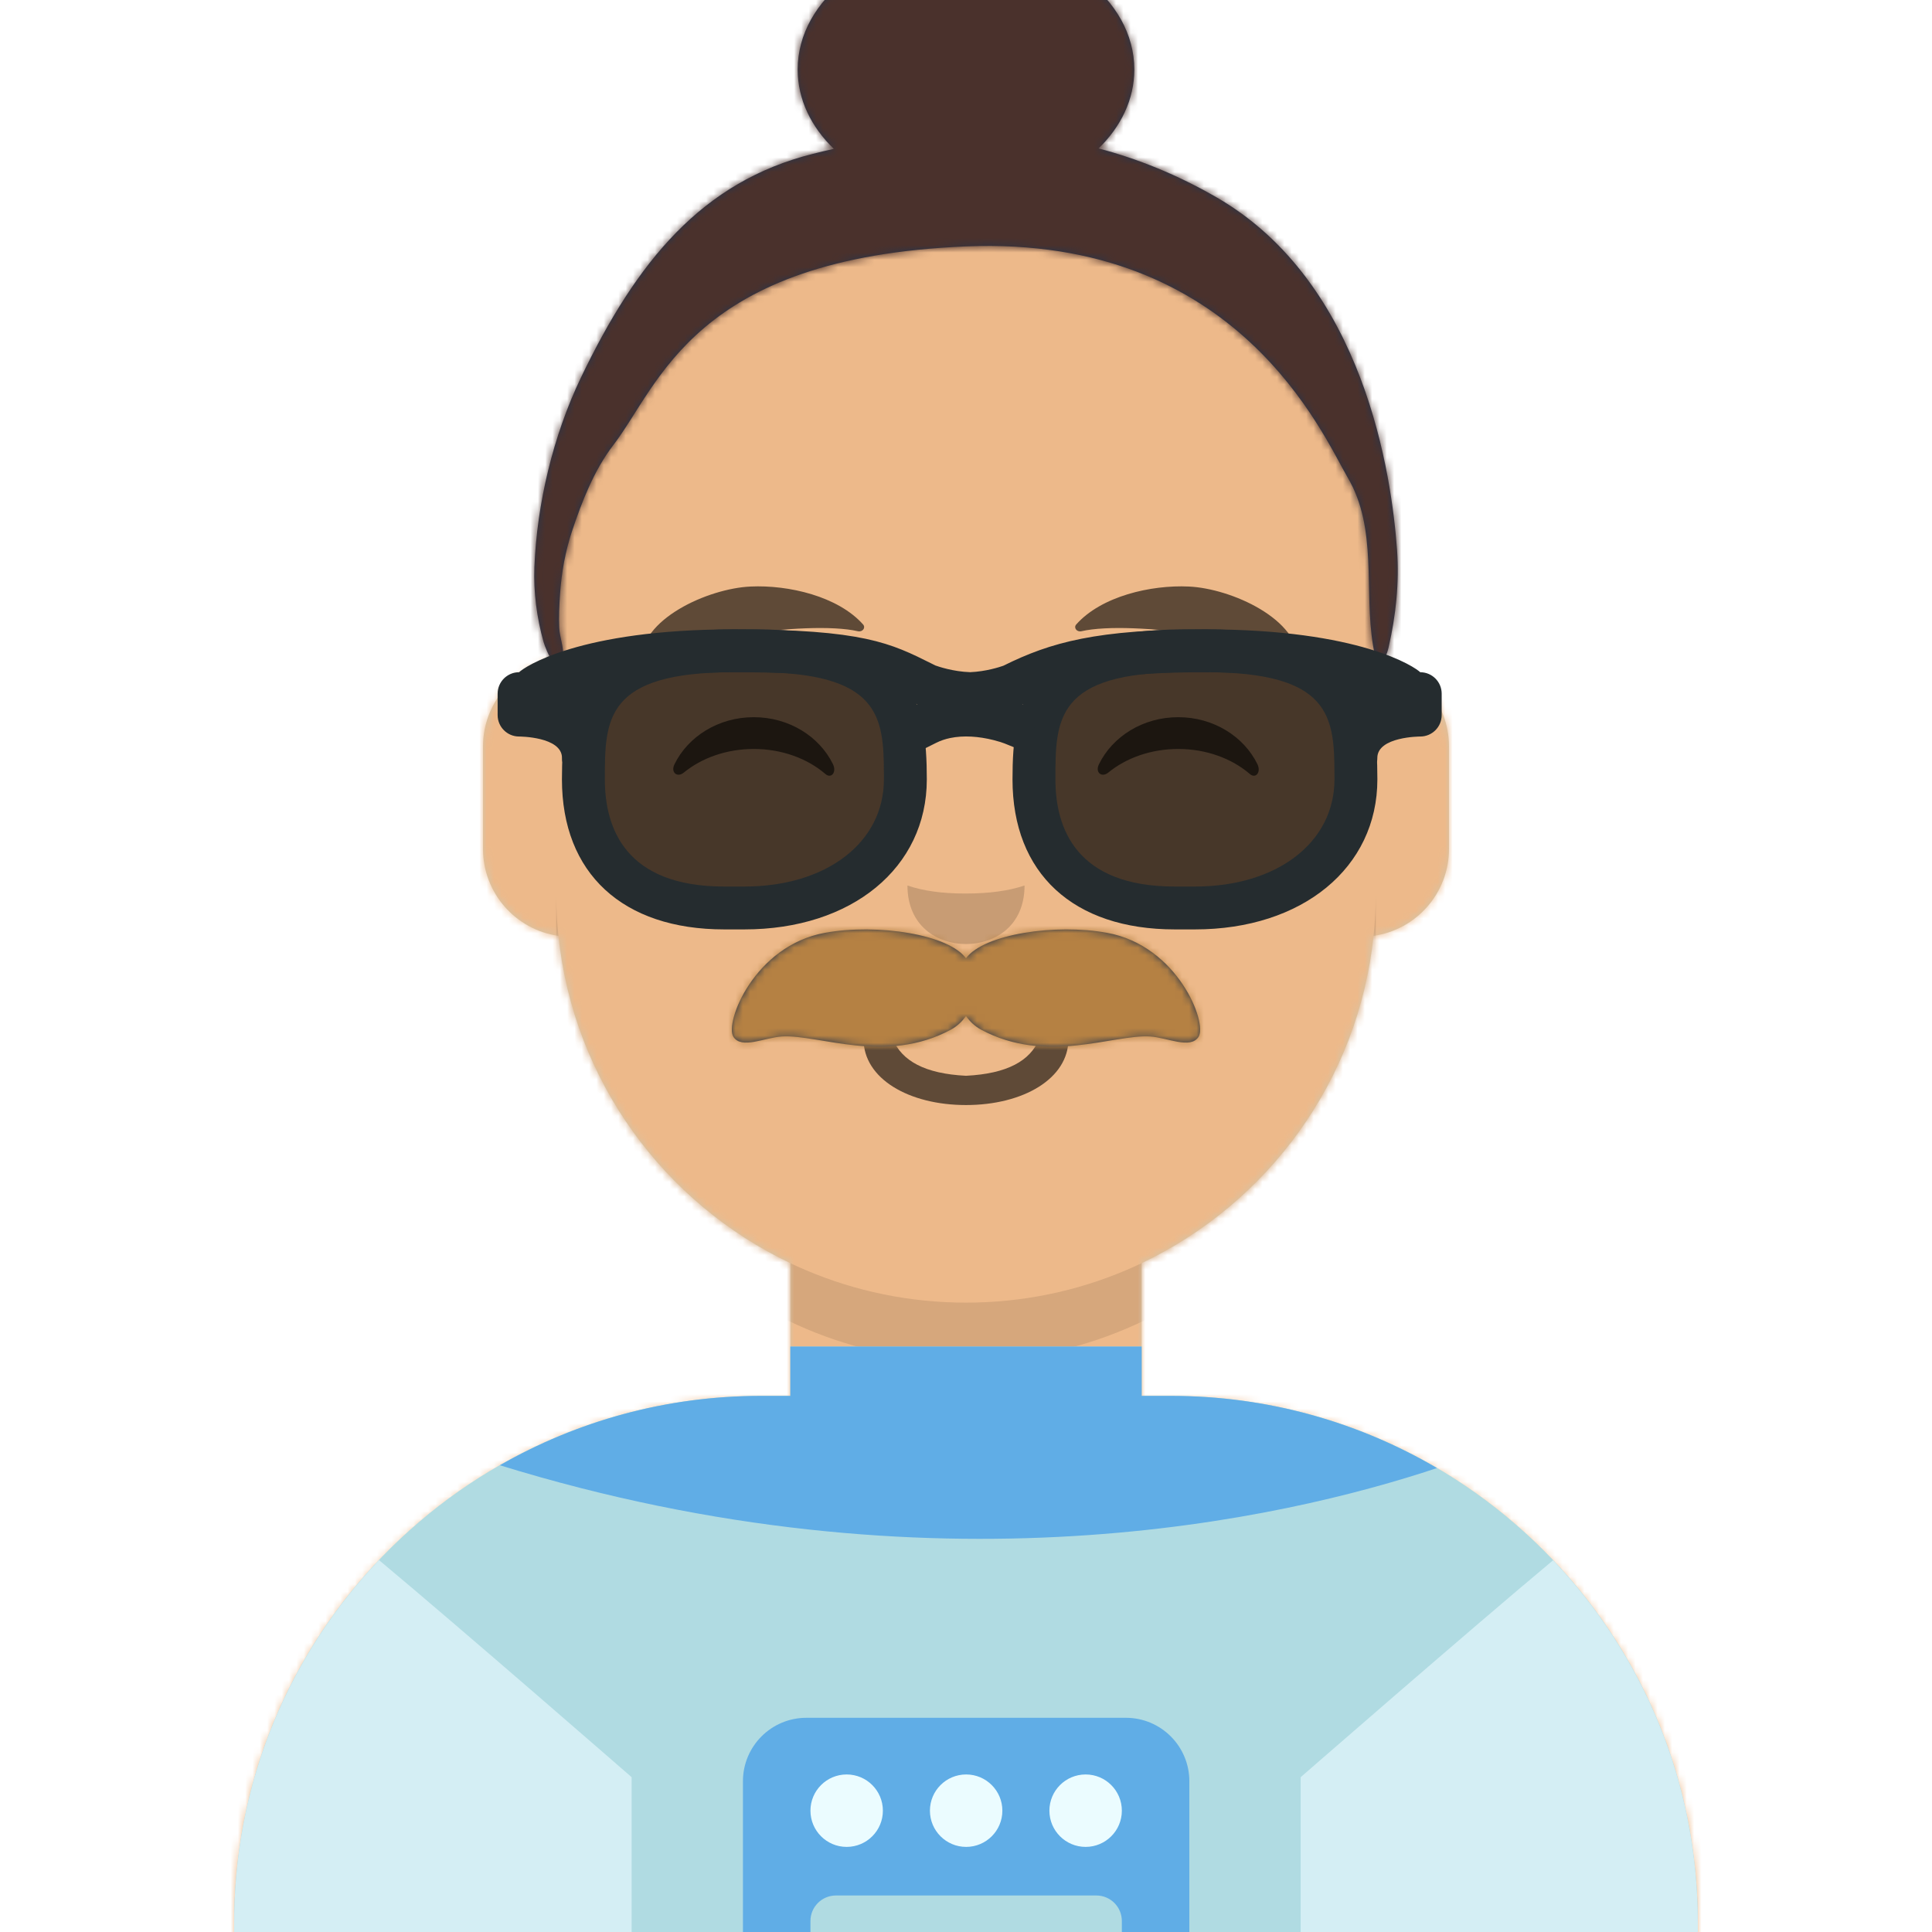<svg xmlns="http://www.w3.org/2000/svg" xmlns:ns2="http://design.blush" xmlns:xlink="http://www.w3.org/1999/xlink" width="264px" height="264px" viewBox="0 8 264 264" version="1.1">
    <title id="transparent_Title">Avataaar/Default</title>
    <desc>Created with python_avatars</desc>
    <defs>
        <path d="M100,0 C130.928,-5.68137151e-15 156,25.072 156,56 L156.001,62.166 C161.676,63.119 166,68.054 166,74 L166,88 C166,94.052 161.519,99.058 155.694,99.881 C153.628,119.686 141.238,136.422 124.001,144.61 L124,163 L128,163 C167.765,163 200,195.235 200,235 L200,244 L0,244 L0,235 C-4.86974701e-15,195.235 32.235,163 72,163 L76,163 L76,144.611 C58.763,136.422 46.372,119.687 44.305,99.881 C38.481,99.058 34,94.052 34,88 L34,74 C34,68.054 38.325,63.118 44,62.166 L44,56 C44,25.072 69.072,5.68137151e-15 100,0 Z" id="transparent_path-1" />
        <path d="M83,36.348 C83,52.629 105.162,65.828 132.5,65.828 C159.838,65.828 182,52.629 182,36.348 C182,34.985 181.845,33.645 181.544,32.331 C210.784,41.488 232,68.792 232,101.052 L232,110 L32,110 L32,101.052 C32,68.397 53.739,40.82 83.534,32.002 C83.182,33.421 83,34.871 83,36.348 Z" id="transparent_path-3" />
        <rect id="transparent_path-5" x="0" y="0" width="264" height="280" />
        <path d="M74,0 C114.869,0 148,33.131 148,74 L148,84.148 L148,197.608 C135.525,187.237 119.491,181 102,181 L102,181 L98,181 L98,162.611 C115.531,154.283 128.048,137.115 129.791,116.867 C135.569,116.002 140,111.019 140,105 L140,105 L140,92 C140,87.354 137.359,83.324 133.497,81.33 C132.724,81.05 131.952,80.748 131.181,80.426 C130.795,80.32 130.401,80.233 130,80.166 L130,80.166 L130,79.917 C117.224,74.234 104.878,63.071 96.11,47.885 C93.175,42.801 90.831,37.595 89.066,32.397 C80.431,42.941 67.745,53.602 52.342,62.495 C42.778,68.017 33.147,72.291 24,75.266 L24,137.247 C29.602,148.318 38.773,157.278 50,162.611 L50,162.611 L50,181 L46,181 C38.327,181 30.935,182.2 24,184.423 L24,230 C24,244.106 13.569,255.776 0,257.716 L0,74 C0,33.131 33.131,0 74,0 Z" id="transparent_path-7" />
    </defs>
    <g id="transparent_Avataaar/Default" stroke="none" stroke-width="1" fill="none" fill-rule="evenodd">
        <g id="transparent_Body" transform="translate(32, 36)">
            <mask id="transparent_mask-2" fill="white">
                <use xlink:href="#transparent_path-1" />
            </mask>
            <use fill="#D0C6AC" xlink:href="#transparent_path-1" />
            <g id="transparent_Skin-Color" mask="url(#transparent_mask-2)" fill="#EDB98A">
                <g transform="translate(-32, 0)" id="transparent_Color">
                    <rect x="0" y="0" width="264" height="244" />
                </g>
            </g>
            <path d="M44,94 C44,124.928 69.072,150 100,150 C130.928,150 156,124.928 156,94 L156,94 L156,102 C156,132.928 130.928,158 100,158 C69.072,158 44,132.928 44,102 Z" id="transparent_Neck-Shadow" fill-opacity="0.1" fill="#000000" mask="url(#transparent_mask-2)" />
        </g>
        <g id="transparent_Clothing" transform="translate(0, 170)">
            
        <g id="astronaut_suit_Clothing/Astronaut suit" stroke="none" stroke-width="1" fill="none" fill-rule="evenodd"><g id="astronaut_suit_Astronaut-suit" transform="translate(32, 22)"><path d="M128,6.74 L124,6.74 L124.001,0.001 L76,0.001 L76,6.74 L72,6.74 C32.633,6.74 0.646,38.334 0.01,77.549 L-0,78.74 L-0,87.74 L200,87.74 L200,78.74 C200,38.975 167.765,6.74 128,6.74" id="astronaut_suit_Fill-1" fill="#B0DBE2" /><path d="M180.225,29.205 C168.827,38.716 145.73,58.847 145.73,58.847 L145.73,87.74 L199.999,87.74 L199.999,78.74 C199.999,59.542 192.471,42.113 180.225,29.205" id="astronaut_suit_Fill-4" fill="#D4EEF4" /><path d="M0.009,77.549 L0.001,78.74 L0.001,87.74 L54.31,87.74 L54.31,58.847 C54.31,58.847 31.178,38.686 19.791,29.184 C7.787,41.826 0.314,58.813 0.009,77.549" id="astronaut_suit_Fill-6" fill="#D4EEF4" /><path d="M121.85,50.73 L78.189,50.73 C73.401,50.73 69.52,54.612 69.52,59.4 L69.52,87.774 L130.52,87.774 L130.52,59.4 C130.52,54.612 126.638,50.73 121.85,50.73" id="astronaut_suit_Fill-8" fill="#60ADE6" ns2:color="Top-500" /><path d="M83.694,58.473 C80.96,58.473 78.745,60.689 78.745,63.422 C78.745,66.156 80.96,68.371 83.694,68.371 C86.427,68.371 88.642,66.156 88.642,63.422 C88.642,60.689 86.427,58.473 83.694,58.473" id="astronaut_suit_Fill-10" fill="#EBFCFF" /><path d="M100.02,58.473 C97.287,58.473 95.071,60.689 95.071,63.422 C95.071,66.156 97.287,68.371 100.02,68.371 C102.753,68.371 104.969,66.156 104.969,63.422 C104.969,60.689 102.753,58.473 100.02,58.473" id="astronaut_suit_Fill-12" fill="#EBFCFF" /><path d="M116.346,58.473 C113.614,58.473 111.397,60.689 111.397,63.422 C111.397,66.156 113.614,68.371 116.346,68.371 C119.08,68.371 121.296,66.156 121.296,63.422 C121.296,60.689 119.08,58.473 116.346,58.473" id="astronaut_suit_Fill-14" fill="#EBFCFF" /><path d="M117.811,87.774 L82.229,87.774 C80.304,87.774 78.744,86.214 78.744,84.29 L78.744,78.497 C78.744,76.572 80.304,75.011 82.229,75.011 L117.811,75.011 C119.736,75.011 121.296,76.572 121.296,78.497 L121.296,84.29 C121.296,86.214 119.736,87.774 117.811,87.774" id="astronaut_suit_Fill-16" fill="#B0DBE2" /><path d="M164.361,16.604 C153.687,10.344 141.267,6.741 128,6.741 L124,6.741 L124.001,-0 L76,-0 L76,6.741 L72,6.741 C59.006,6.741 46.827,10.2 36.303,16.221 C95.548,34.511 143.322,23.61 164.361,16.604" id="astronaut_suit_Fill-18" fill="#60ADE6" ns2:color="Top-500" /></g></g></g>
        <g id="transparent_Face" transform="translate(76, 82)" fill="#000000">
            <g id="transparent_Mouth" transform="translate(2, 52)">    
                
            <g id="twinkle_Mouth/Twinkle" stroke="none" stroke-width="1" fill="none" fill-rule="evenodd" fill-opacity="0.6">
        <path d="M40,16 C40,21.372 46.158,25 54,25 C61.842,25 68,21.372 68,16 C68,14.895 67.05,14 66,14 C64.707,14 64.13,14.905 64,16 C62.758,18.938 59.683,20.716 54,21 C48.317,20.716 45.242,18.938 44,16 C43.87,14.905 43.293,14 42,14 C40.95,14 40,14.895 40,16 Z" id="twinkle_Mouth" fill="#000000" fill-rule="nonzero" />
    </g>
</g>
            <g id="transparent_Nose" transform="translate(28, 40)" fill-opacity="0.16">
                
            <g id="small_Nose/Small" stroke="none" stroke-width="1" fill="none" fill-rule="evenodd"><path d="M20,7 C20,12.523 24.047,15 28,15 C31.953,15 36,12.523 36,7 C33.833,7.732 31.141,8.098 27.924,8.098 C24.741,8.098 22.099,7.732 20,7 Z" id="small_Nose" fill-opacity=".16" fill="#000" /></g></g>
            <g id="transparent_Eyes" transform="translate(0, 8)">
                
            <g id="happy_Eyes/Happy-😁" stroke="none" stroke-width="1" fill="none" fill-rule="evenodd" fill-opacity="0.6">
        <path d="M16.16,22.447 C18.007,18.649 22.164,16 26.998,16 C31.814,16 35.959,18.63 37.815,22.407 C38.367,23.529 37.582,24.447 36.791,23.767 C34.34,21.66 30.859,20.344 26.998,20.344 C23.257,20.344 19.874,21.579 17.438,23.572 C16.547,24.3 15.62,23.558 16.16,22.447 Z" id="happy_Squint" fill="#000000" />
        <path d="M74.16,22.447 C76.007,18.649 80.164,16 84.998,16 C89.814,16 93.959,18.63 95.815,22.407 C96.367,23.529 95.582,24.447 94.791,23.767 C92.34,21.66 88.859,20.344 84.998,20.344 C81.257,20.344 77.874,21.579 75.438,23.572 C74.547,24.3 73.62,23.558 74.16,22.447 Z" id="happy_Squint" fill="#000000" />
    </g>
</g>
            <g id="transparent_Eyebrow" fill-opacity="0.6">
                
            <g id="default_natural_Eyebrow/Natural/Default-Natural" stroke="none" stroke-width="1" fill="none" fill-rule="evenodd" fill-opacity="0.6">
        <path d="M26.039,6.21 C20.278,6.983 11.293,12.005 12.044,17.818 C12.069,18.008 12.357,18.067 12.481,17.908 C14.967,14.72 34.193,10.037 41.194,11.015 C41.835,11.104 42.258,10.443 41.821,10.03 C38.077,6.495 31.2,5.512 26.039,6.21" id="default_natural_Eyebrow" fill="#000000" transform="translate(27, 12) rotate(5) translate(-27, -12) " />
        <path d="M85.039,6.21 C79.278,6.983 70.293,12.005 71.044,17.818 C71.069,18.008 71.357,18.067 71.481,17.908 C73.967,14.72 93.193,10.037 100.194,11.015 C100.835,11.104 101.258,10.443 100.821,10.03 C97.077,6.495 90.2,5.512 85.039,6.21" id="default_natural_Eyebrow" fill="#000000" transform="translate(86, 12) scale(-1, 1) rotate(5) translate(-86, -12) " />
    </g>
</g>
        </g>
        <g id="transparent_Top">
            
        <defs>
        <path d="M133,0 C145.703,0 156,7.835 156,17.5 C156,21.567 154.176,25.311 151.117,28.282 C156.438,29.687 161.866,31.852 167.309,35.006 C187.497,46.706 191.184,73.111 191.902,83.159 C192.219,87.61 191.748,92.108 190.751,96.438 C190.164,98.987 189.091,99.05 188.619,96.201 C187.378,88.707 189.248,80.215 185.183,73.301 C181.749,67.461 170.235,40.136 133,41.671 C95.765,43.206 91.188,60.521 84.787,68.848 C82.201,72.213 80.512,76.537 79.185,80.525 C78.256,83.315 77.734,86.187 77.534,89.115 C77.427,90.681 77.344,92.269 77.422,93.838 C77.48,95.033 78.089,96.584 77.922,97.709 C77.423,101.087 75.605,96.906 75.268,95.7 C74.348,92.415 73.888,88.893 74.023,85.481 C74.366,76.791 76.596,67.503 80.357,59.648 C88.017,43.651 96.945,32.838 112.037,29.03 C112.986,28.791 113.954,28.559 114.94,28.337 C111.846,25.357 110,21.593 110,17.5 C110,7.835 120.297,0 133,0 Z" id="bun_path-1" />
    </defs>
    <g id="bun_Top/Long-Hair/Bun" stroke="none" stroke-width="1" fill="none" fill-rule="evenodd" transform="translate(-1, 0)">
        <g id="bun_Facial-Hair" transform="translate(49, 72)"><defs>
        <path d="M64.721,63.464 C71.838,62.17 81.796,63.646 84.107,67.092 L83.998,66.939 L84.01,66.922 C86.531,63.598 96.277,62.191 103.274,63.464 C112.928,65.221 117.019,75.767 115.78,77.679 C114.655,79.415 111.536,77.774 109.12,77.63 C104.119,77.332 94.948,81.51 86.046,76.689 C85.235,76.25 84.539,75.608 83.998,74.839 C83.457,75.608 82.761,76.25 81.95,76.689 C73.048,81.51 63.877,77.332 58.876,77.63 C56.46,77.774 53.341,79.415 52.216,77.679 C50.977,75.767 55.068,65.221 64.721,63.464 Z" id="moustache_magnum_path-1" />
    </defs>
    <g id="moustache_magnum_Facial-Hair/Moustache-Magnum" stroke="none" stroke-width="1" fill="none" fill-rule="evenodd">
        <mask id="moustache_magnum_mask-2" fill="white">
            <use xlink:href="#moustache_magnum_path-1" />
        </mask>
        <use id="moustache_magnum_Hey..." fill="#28354B" xlink:href="#moustache_magnum_path-1" />
        <g id="moustache_magnum_Facial-Hair-Color" mask="url(#moustache_magnum_mask-2)" fill="#B58143">
            <rect id="moustache_magnum_Color" x="0" y="0" width="168" height="152" />
        </g>
    </g>
</g>
        <mask id="bun_mask-2" fill="white">
            <use xlink:href="#bun_path-1" />
        </mask>
        <use id="bun_Short-Hair" fill="#28354B" xlink:href="#bun_path-1" />
        <g id="bun_Hair-Color" mask="url(#bun_mask-2)" fill="#4A312C">
            <g transform="translate(1, 0)" id="bun_Color">
                <rect x="0" y="0" width="264" height="280" />
            </g>
        </g>
        <g id="bun_Accessory" transform="translate(62, 85)">
        <defs>
        <filter x="-3.1%" y="-9.8%" width="106.2%" height="119.5%" filterUnits="objectBoundingBox" id="wayfarers_filter-1">
            <feOffset dx="0" dy="2" in="SourceAlpha" result="shadowOffsetOuter1" />
            <feColorMatrix values="0 0 0 0 0   0 0 0 0 0   0 0 0 0 0  0 0 0 0.2 0" type="matrix" in="shadowOffsetOuter1" result="shadowMatrixOuter1" />
            <feMerge>
                <feMergeNode in="shadowMatrixOuter1" />
                <feMergeNode in="SourceGraphic" />
            </feMerge>
        </filter>
        <linearGradient x1="50%" y1="0%" x2="50%" y2="100%" id="wayfarers_linearGradient-2">
            <stop stop-color="#FFFFFF" stop-opacity="0.5" offset="0%" />
            <stop stop-color="#000000" stop-opacity="0.5" offset="70.506%" />
        </linearGradient>
        <path d="M44.918,17.571 C44.918,27.274 36.668,35.143 22.92,35.143 L20.17,35.143 C6.423,35.143 0.923,27.271 0.923,17.571 L0.923,17.571 C0.923,7.866 2.207,0 21.455,0 L24.386,0 C43.634,0 44.918,7.866 44.918,17.571 L44.918,17.571 Z" id="wayfarers_path-3" />
        <path d="M106.486,17.571 C106.486,27.274 98.239,35.143 84.489,35.143 L81.739,35.143 C67.991,35.143 62.491,27.271 62.491,17.571 L62.491,17.571 C62.491,7.866 63.775,0 83.023,0 L85.955,0 C105.199,0 106.486,7.866 106.486,17.571 L106.486,17.571 Z" id="wayfarers_path-4" />
    </defs>
    <g id="wayfarers_Top/_Resources/Wayfarers" stroke="none" stroke-width="1" fill="none" fill-rule="evenodd">
        <g id="wayfarers_Wayfarers" filter="url(#wayfarers_filter-1)" transform="translate(7, 7)" fill-rule="nonzero">
            <g id="wayfarers_Shades" transform="translate(10.795, 2.929)">
                <g id="wayfarers_Shade">
                    <use fill-opacity="0.7" fill="#000000" xlink:href="#wayfarers_path-3" />
                    <use fill="url(#linearGradient-2)" style="mix-blend-mode: screen;" xlink:href="#wayfarers_path-3" />
                </g>
                <g id="wayfarers_Shade">
                    <use fill-opacity="0.7" fill="#000000" xlink:href="#wayfarers_path-4" />
                    <use fill="url(#linearGradient-2)" style="mix-blend-mode: screen;" xlink:href="#wayfarers_path-4" />
                </g>
            </g>
            <path d="M35.182,0 C56.833,0 58.645,10.127 58.645,20.5 C58.645,32.569 48.396,41 33.716,41 L30.966,41 C17.078,41 8.787,33.336 8.787,20.5 C8.787,10.127 10.599,0 32.25,0 L35.182,0 Z M35.182,5.854 L32.25,5.854 C14.65,5.854 14.65,12.318 14.65,20.5 C14.65,27.18 17.48,35.143 30.966,35.143 L33.716,35.143 C44.942,35.143 52.782,29.122 52.782,20.5 L52.781,19.768 C52.766,11.936 52.254,5.854 35.182,5.854 Z" id="wayfarers_Left" fill="#252C2F" />
            <path d="M96.75,0 C118.401,0 120.213,10.127 120.213,20.5 C120.213,32.569 109.964,41 95.284,41 L92.534,41 C78.646,41 70.355,33.336 70.355,20.5 C70.355,10.127 72.167,0 93.818,0 L96.75,0 Z M96.75,5.854 L93.818,5.854 C76.218,5.854 76.218,12.318 76.218,20.5 C76.218,27.18 79.051,35.143 92.534,35.143 L95.284,35.143 C106.51,35.143 114.35,29.122 114.35,20.5 L114.349,19.768 C114.334,11.936 113.822,5.854 96.75,5.854 Z" id="wayfarers_Right" fill="#252C2F" />
            <path d="M2.932,5.857 C3.618,5.172 11.123,0 32.25,0 C49.964,0 53.714,1.88 59.39,4.721 L59.805,4.931 C60.2,5.073 62.218,5.774 64.578,5.851 C66.729,5.757 68.568,5.161 69.106,4.97 C75.584,1.748 81.926,0 96.75,0 C117.877,0 125.382,5.172 126.068,5.857 C127.689,5.857 129,7.166 129,8.786 L129,11.714 C129,13.334 127.689,14.643 126.068,14.643 C126.068,14.643 120.205,14.643 120.205,17.571 C120.205,20.5 117.273,13.334 117.273,11.714 L117.273,8.862 C113.697,7.462 107.297,5.857 96.75,5.857 C85,5.857 79.148,6.988 74.128,9.104 L74.184,9.243 L71.688,10.25 L74.181,11.258 L71.981,16.687 L69.264,15.589 C69.021,15.49 68.497,15.314 67.771,15.131 C65.747,14.62 63.665,14.465 61.825,14.851 C61.15,14.993 60.523,15.206 59.948,15.493 L57.326,16.803 L54.703,11.565 L57.325,10.255 L57.331,10.252 L54.819,9.237 L54.899,9.039 C50.57,6.976 46.578,5.857 32.25,5.857 C21.704,5.857 15.303,7.461 11.727,8.861 L11.727,11.714 C11.727,13.334 8.795,20.5 8.795,17.571 C8.795,14.643 2.932,14.643 2.932,14.643 C1.313,14.643 0,13.334 0,11.714 L0,8.786 C0,7.166 1.313,5.857 2.932,5.857 Z" id="wayfarers_Stuff" fill="#252C2F" />
        </g>
    </g>
</g>
    </g>
</g>
    </g>
</svg>